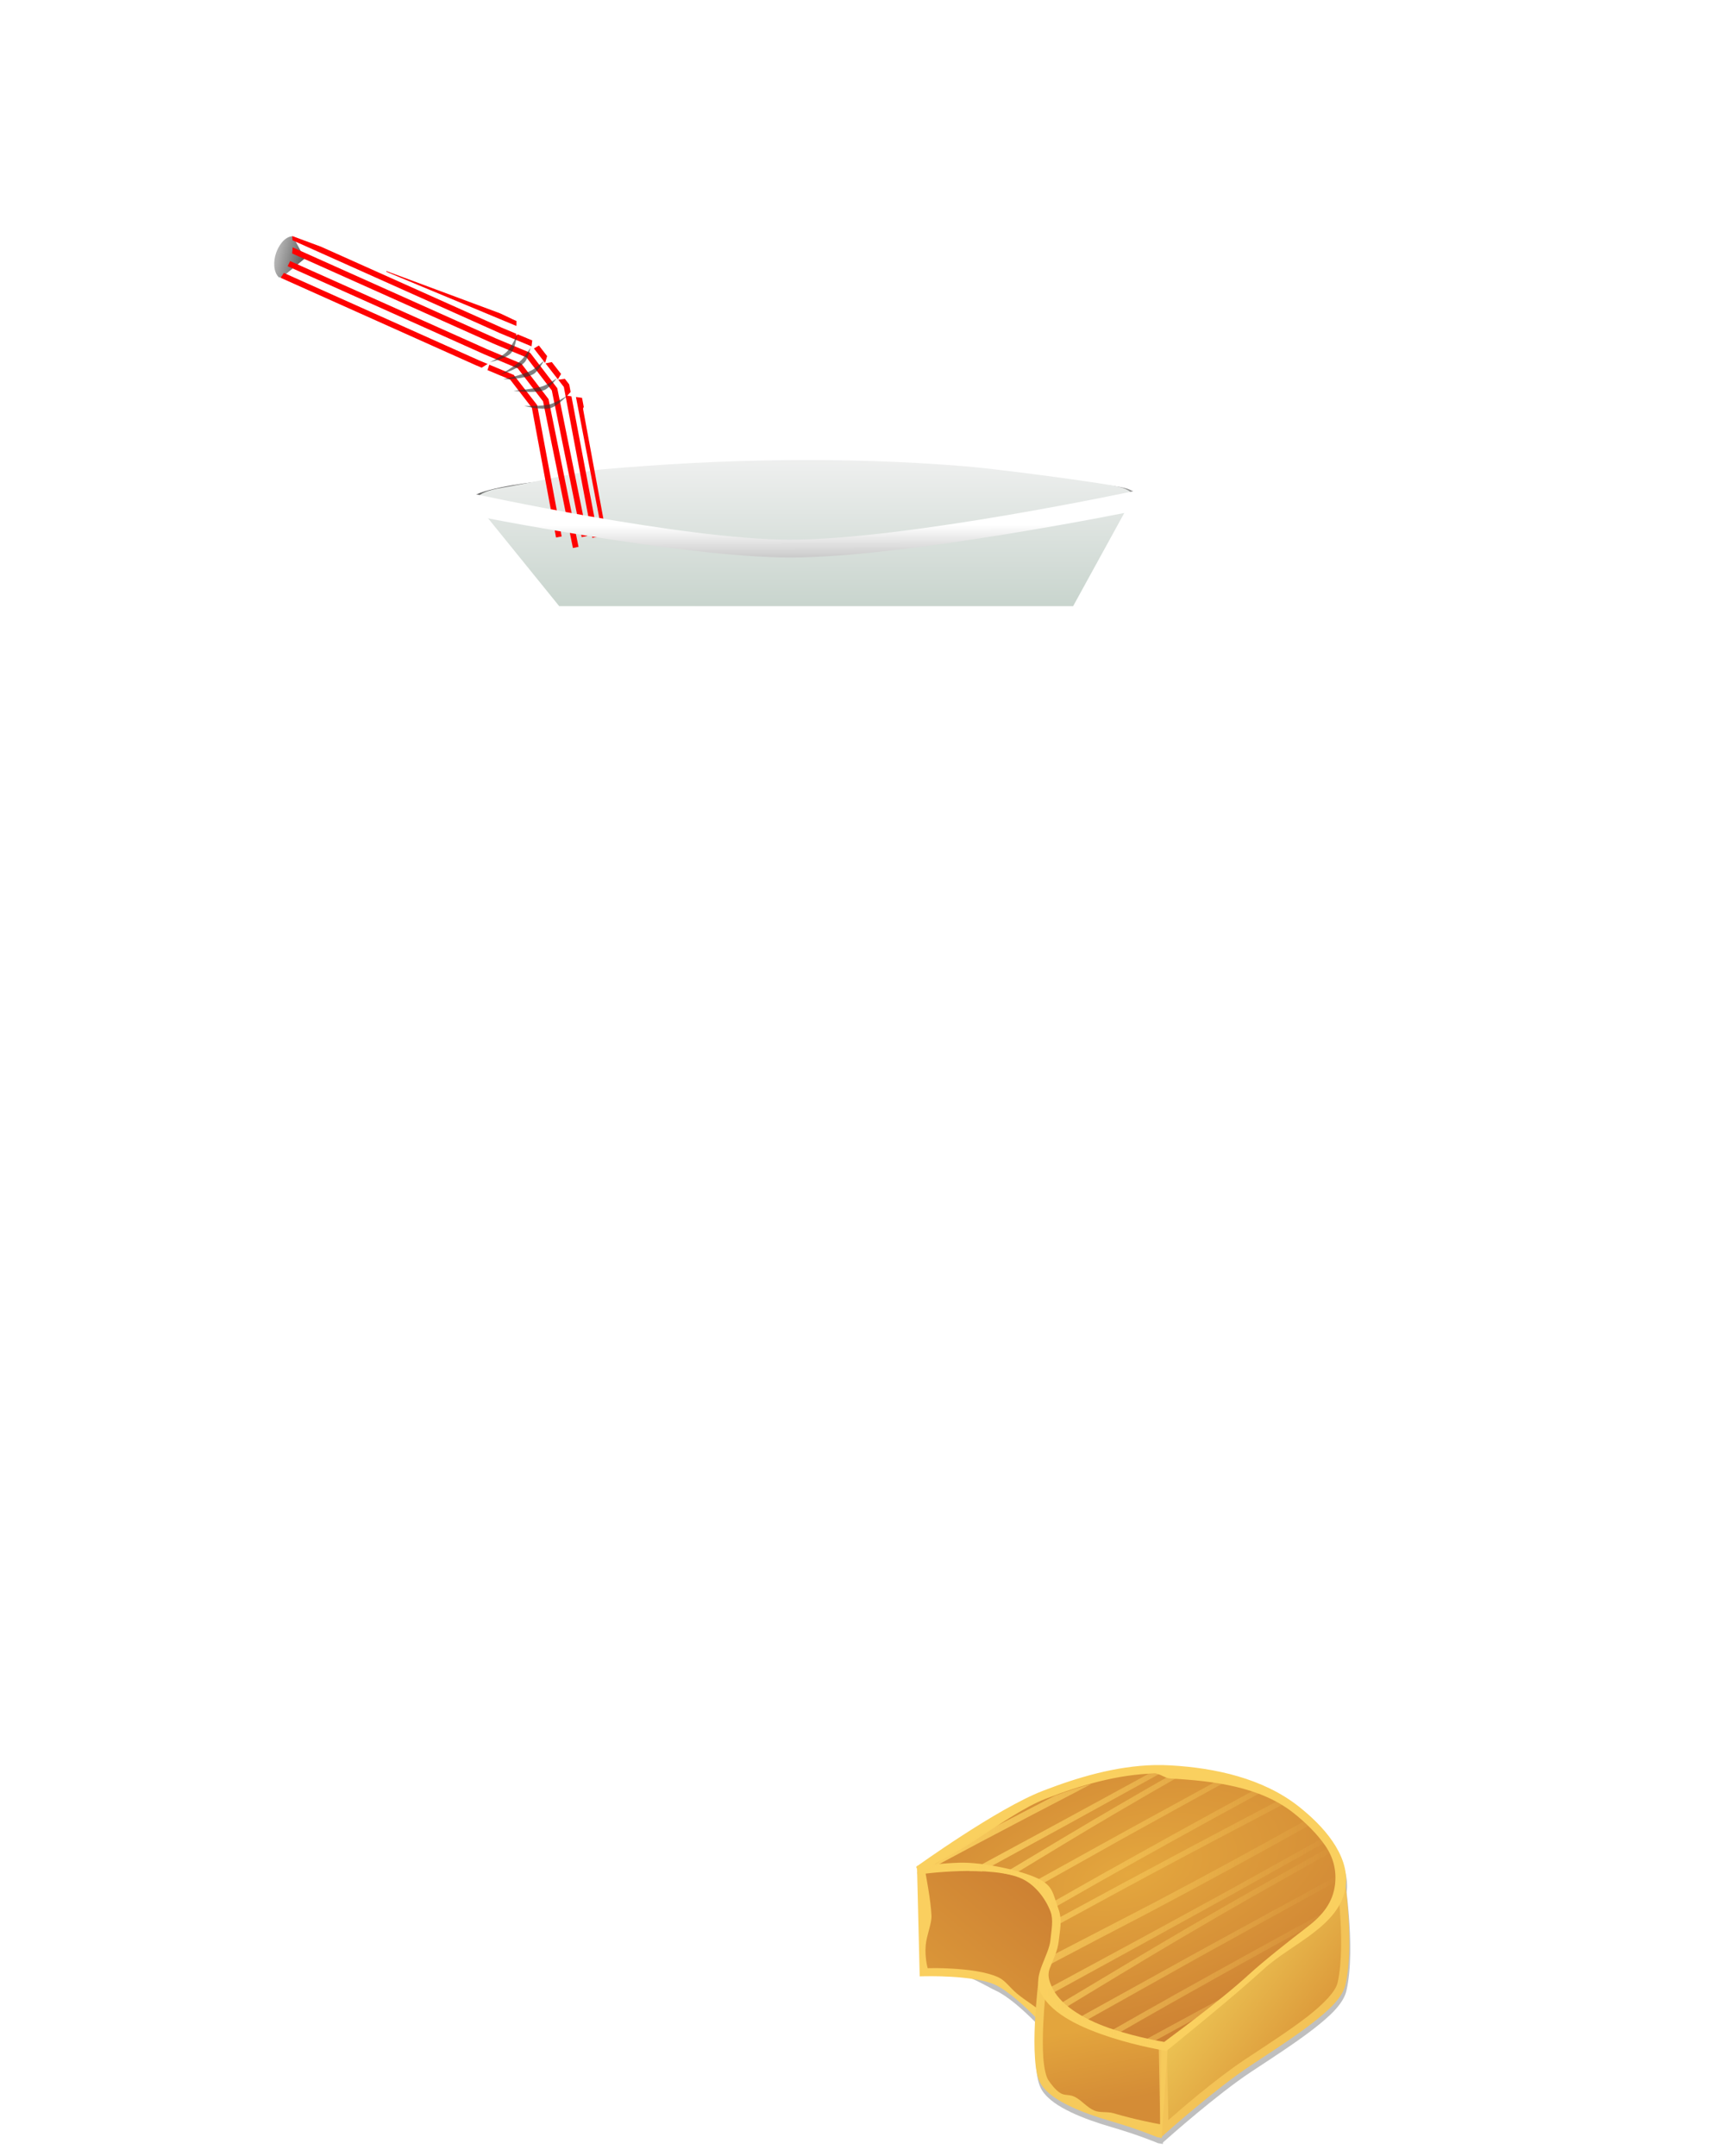 <?xml version="1.0" encoding="UTF-8"?>
<svg width="720" height="900" xmlns="http://www.w3.org/2000/svg" xmlns:svg="http://www.w3.org/2000/svg" xmlns:xlink="http://www.w3.org/1999/xlink">
 <defs>
  <linearGradient id="linearGradient4845">
   <stop stop-color="#b3b3b3" id="stop4847" offset="0"/>
   <stop stop-color="#4d4d4d" id="stop4849" offset="1"/>
  </linearGradient>
  <linearGradient id="linearGradient3961">
   <stop stop-color="#ffffff" id="stop3963" offset="0"/>
   <stop stop-color="#b3b3b3" id="stop3965" offset="1"/>
  </linearGradient>
  <linearGradient id="linearGradient3951">
   <stop stop-color="#b7c8be" id="stop3953" offset="0"/>
   <stop stop-color="#f2f2f2" id="stop3955" offset="1"/>
  </linearGradient>
  <linearGradient id="linearGradient4152">
   <stop stop-color="#facf5f" id="stop4154" offset="0"/>
   <stop stop-color="#facf5f" stop-opacity="0" id="stop4156" offset="1"/>
  </linearGradient>
  <linearGradient id="linearGradient4069">
   <stop stop-color="#d48c36" id="stop4071" offset="0"/>
   <stop stop-color="#e3a53d" id="stop4073" offset="1"/>
  </linearGradient>
  <linearGradient id="linearGradient4061">
   <stop stop-color="#dc993a" id="stop4063" offset="0"/>
   <stop stop-color="#efcb58" id="stop4065" offset="1"/>
  </linearGradient>
  <linearGradient id="linearGradient4053">
   <stop stop-color="#ce8233" id="stop4055" offset="0"/>
   <stop stop-color="#dc993a" id="stop4057" offset="1"/>
  </linearGradient>
  <linearGradient id="linearGradient4035">
   <stop stop-color="#e4a73e" id="stop4037" offset="0"/>
   <stop stop-color="#bf692c" id="stop4039" offset="1"/>
  </linearGradient>
  <radialGradient gradientUnits="userSpaceOnUse" gradientTransform="matrix(2.152,-0.623,0.311,1.074,-3637.764,1419.31)" r="102.691" fy="474.611" fx="1840.718" cy="474.611" cx="1840.718" id="radialGradient4041" xlink:href="#linearGradient4035"/>
  <linearGradient y2="0.868" x2="0.164" y1="0.305" x1="0.579" id="linearGradient4059" xlink:href="#linearGradient4053"/>
  <linearGradient y2="0.294" x2="0.274" y1="0.722" x1="0.681" id="linearGradient4067" xlink:href="#linearGradient4061"/>
  <linearGradient y2="0.344" x2="0.309" y1="0.85" x1="0.391" id="linearGradient4075" xlink:href="#linearGradient4069"/>
  <linearGradient y2="0.5" x2="1" y1="0.5" x1="-0" id="linearGradient4158" xlink:href="#linearGradient4152"/>
  <filter color-interpolation-filters="sRGB" id="filter4168">
   <feGaussianBlur id="feGaussianBlur4170" stdDeviation="0.217"/>
  </filter>
  <filter color-interpolation-filters="sRGB" id="filter4241">
   <feGaussianBlur id="feGaussianBlur4243" stdDeviation="2.524"/>
  </filter>
  <filter color-interpolation-filters="sRGB" id="filter4328">
   <feGaussianBlur id="feGaussianBlur4330" stdDeviation="0.667"/>
  </filter>
  <filter color-interpolation-filters="sRGB" id="filter4371">
   <feGaussianBlur id="feGaussianBlur4373" stdDeviation="0.667"/>
  </filter>
  <filter color-interpolation-filters="sRGB" id="filter25847">
   <feGaussianBlur stdDeviation="2.184" id="feGaussianBlur25849"/>
  </filter>
  <filter id="filter25772" color-interpolation-filters="sRGB">
   <feGaussianBlur stdDeviation="2.003" id="feGaussianBlur25774"/>
  </filter>
  <filter id="filter25748" color-interpolation-filters="sRGB">
   <feGaussianBlur stdDeviation="2.795" id="feGaussianBlur25750"/>
  </filter>
  <filter id="filter25799" color-interpolation-filters="sRGB">
   <feGaussianBlur stdDeviation="2.619" id="feGaussianBlur25801"/>
  </filter>
  <filter id="filter25464" color-interpolation-filters="sRGB">
   <feGaussianBlur stdDeviation="2.188" id="feGaussianBlur25466"/>
  </filter>
  <filter id="filter25452" color-interpolation-filters="sRGB">
   <feGaussianBlur stdDeviation="1.615" id="feGaussianBlur25454"/>
  </filter>
  <filter id="filter25674" color-interpolation-filters="sRGB">
   <feGaussianBlur stdDeviation="3.082" id="feGaussianBlur25676"/>
  </filter>
  <filter id="filter25476" color-interpolation-filters="sRGB">
   <feGaussianBlur stdDeviation="1.87" id="feGaussianBlur25478"/>
  </filter>
  <filter id="filter25610" color-interpolation-filters="sRGB">
   <feGaussianBlur stdDeviation="2.188" id="feGaussianBlur25612"/>
  </filter>
  <filter id="filter25488" color-interpolation-filters="sRGB">
   <feGaussianBlur stdDeviation="1.976" id="feGaussianBlur25490"/>
  </filter>
  <filter id="filter25500" color-interpolation-filters="sRGB">
   <feGaussianBlur stdDeviation="1.708" id="feGaussianBlur25502"/>
  </filter>
  <filter id="filter25598" color-interpolation-filters="sRGB">
   <feGaussianBlur stdDeviation="2.214" id="feGaussianBlur25600"/>
  </filter>
  <filter id="filter25586" color-interpolation-filters="sRGB">
   <feGaussianBlur stdDeviation="1.815" id="feGaussianBlur25588"/>
  </filter>
  <filter id="filter25622" color-interpolation-filters="sRGB">
   <feGaussianBlur stdDeviation="1.985" id="feGaussianBlur25624"/>
  </filter>
  <filter id="filter25666" color-interpolation-filters="sRGB">
   <feGaussianBlur stdDeviation="3.082" id="feGaussianBlur25668"/>
  </filter>
  <filter id="filter25670" color-interpolation-filters="sRGB">
   <feGaussianBlur stdDeviation="3.082" id="feGaussianBlur25672"/>
  </filter>
  <filter id="filter25678" color-interpolation-filters="sRGB">
   <feGaussianBlur stdDeviation="3.082" id="feGaussianBlur25680"/>
  </filter>
  <filter id="filter25682" color-interpolation-filters="sRGB">
   <feGaussianBlur stdDeviation="3.082" id="feGaussianBlur25684"/>
  </filter>
  <filter id="filter25705" color-interpolation-filters="sRGB">
   <feGaussianBlur stdDeviation="2.129" id="feGaussianBlur25707"/>
  </filter>
  <filter color-interpolation-filters="sRGB" id="filter4863">
   <feGaussianBlur id="feGaussianBlur4865" stdDeviation="0.195"/>
  </filter>
  <filter color-interpolation-filters="sRGB" id="filter4867">
   <feGaussianBlur id="feGaussianBlur4869" stdDeviation="0.195"/>
  </filter>
  <filter color-interpolation-filters="sRGB" id="filter4871">
   <feGaussianBlur id="feGaussianBlur4873" stdDeviation="0.195"/>
  </filter>
  <filter color-interpolation-filters="sRGB" id="filter4875">
   <feGaussianBlur id="feGaussianBlur4877" stdDeviation="0.195"/>
  </filter>
  <filter color-interpolation-filters="sRGB" id="filter4879">
   <feGaussianBlur id="feGaussianBlur4881" stdDeviation="0.195"/>
  </filter>
  <linearGradient y2="0.726" x2="1.082" y1="0.429" x1="0.138" id="linearGradient5000" xlink:href="#linearGradient4845"/>
  <linearGradient y2="-0.067" x2="0.464" y1="1.451" x1="0.468" id="linearGradient5002" xlink:href="#linearGradient3951"/>
  <linearGradient y2="1.213" x2="0.506" y1="0.511" x1="0.497" id="linearGradient5010" xlink:href="#linearGradient3961"/>
 </defs>
 <g>
  <title>Layer 1</title>
  <g id="g4984">
   <path fill="url(#linearGradient5000)" d="m122.513,99.139c0,0 -0.475,-0.535 -0.781,-0.494c-3.202,0.425 -5.54,4.072 -6.55,7.14c-1.03,3.131 -1.192,7.417 1.051,9.832c0.303,0.326 1.315,0.239 1.315,0.239l9.629,-7.906l-4.664,-8.811z" id="path4843"/>
   <path fill="#666666" d="m197.365,207.165c-1.987,1.271 -0.356,7.181 -0.356,7.181l28.344,-13.403c0,0 -21.838,2.286 -27.988,6.222z" id="path3974"/>
   <path fill="#999999" d="m473.226,205.187c0,0 -1.934,-0.97 -2.957,-1.276c-2.585,-0.774 -7.949,-1.394 -7.949,-1.394l2.94,9.772l7.967,-7.102z" id="path3970"/>
   <path fill="url(#linearGradient5002)" d="m198.421,209.81c0,0 -1.508,-4.15 11.023,-6.196c10.478,-1.711 33.79,-6.971 41.984,-7.691c50.054,-4.396 100.566,-5.393 151.043,-1.31c11.968,0.968 47.303,5.555 61.772,8.022c12.952,2.208 7.405,7.175 7.405,7.175l-23.741,43.231l-214.49,0l-34.998,-43.231z" id="path3921"/>
   <path fill="#ff0000" stroke-width="3" d="m121.967,98.526c0,0 0.057,0.722 0.116,1.772l86.162,38.59l0.027,0.023l13.576,5.666l0.306,-2.458l-6.075,-2.551l-0.588,0.499l0.017,-0.729l-6.283,-2.635l-0.027,-0.023l-75.207,-33.693l-12.024,-4.46l0,-0zm0.177,4.728c-0.026,0.833 -0.078,1.693 -0.198,2.55l83.768,37.526l0.027,0.023l14.017,5.857l10.56,13.786l12.466,61.234l2.345,-0.488l-12.484,-61.459l-0.072,-0.27l-0.168,-0.212l-10.953,-14.307l-0.194,-0.235l-0.286,-0.128l-14.279,-5.986l-0.027,-0.023l-84.523,-37.867l-0,0zm-1.048,5.729c-0.302,0.713 -0.661,1.425 -1.034,2.14l81.999,36.739l0.027,0.023l14.019,5.882l10.558,13.761l12.466,61.234l2.345,-0.488l-12.484,-61.459l-0.072,-0.27l-0.168,-0.212l-10.953,-14.307l-0.194,-0.235l-0.286,-0.128l-14.279,-5.986l-0.027,-0.023l-81.918,-36.67l-0,0zm-2.616,4.951c-0.501,0.82 -0.921,1.444 -1.318,2.037l81.713,36.611l0.025,-0.002l2.155,0.907l2.486,-1.553l-3.686,-1.538l-0.027,-0.023l-81.348,-36.439zm42.847,-0.761l-0.105,0.259l54.326,22.638l0.034,-2.085c-1.279,-0.428 -6.714,-3.286 -8.018,-3.626l-46.237,-17.186l-0,0zm63.604,31.056l-2.084,1.245l4.671,6.026l0.851,-2.853l-3.439,-4.418zm-20.69,8l-0.772,2.27l5.764,2.425l0.148,-0.037l-0.019,0.077l3.584,1.521l9.039,11.699l10.098,54.197l2.349,-0.438l-10.146,-54.494l-0.049,-0.297l-0.17,-0.237l-9.453,-12.168l-0.196,-0.26l-0.284,-0.103l-9.892,-4.154l0,0zm26.085,-1.079l-2.642,0.537l5.174,6.663l1.327,-2.239l-3.859,-4.961zm5.451,6.992l-2.781,0.373l2.349,3.024l11.903,62.985l2.372,-0.465l-11.102,-58.608l-1.777,-0.26l1.43,-1.57l-0.528,-2.843l-0.047,-0.272l-0.17,-0.237l-1.65,-2.127l-0,0zm4.62,7.585l11.308,58.667l1.532,-0.298l-9.845,-53.238c0.061,-0.66 -0.097,-0.511 0.279,-0.901l-0.736,-3.881l-2.537,-0.35z" id="path4027"/>
   <path fill="url(#linearGradient5010)" d="m197.517,206.082c0,0 -2.208,2.766 -2.427,4.473c-0.191,1.49 1.058,4.367 1.058,4.367c0,0 89.021,17.886 134.05,17.82c48.364,-0.072 143.927,-19.566 143.927,-19.566c0,0 2.403,-3.149 2.117,-4.931c-0.238,-1.48 -2.936,-3.238 -2.936,-3.238c0,0 -95.554,20.404 -143.956,20.29c-44.353,-0.104 -131.834,-19.214 -131.834,-19.214z" id="path3959"/>
   <path fill="#333333" fill-opacity="0.618" filter="url(#filter4879)" d="m218.777,169.467c0,0 7.336,0.239 10.827,-0.707c2.564,-0.695 7.128,-3.566 7.128,-3.566c0,0 -4.11,4.325 -6.847,5.121c-3.566,1.037 -11.108,-0.848 -11.108,-0.848z" id="path4853"/>
   <path fill="#333333" fill-opacity="0.618" filter="url(#filter4875)" id="path4855" d="m214.332,163.09c0,0 8.431,-0.555 12.373,-1.926c2.062,-0.717 5.7,-3.226 5.7,-3.226c0,0 -2.988,3.983 -5.185,4.881c-3.978,1.626 -12.889,0.271 -12.889,0.271z"/>
   <path fill="#333333" fill-opacity="0.618" filter="url(#filter4871)" d="m209.991,158.353c0,0 8.25,-1.822 11.94,-3.774c1.93,-1.021 5.147,-4.051 5.147,-4.051c0,0 -2.352,4.389 -4.388,5.609c-3.686,2.209 -12.7,2.216 -12.7,2.216z" id="path4857"/>
   <path fill="#333333" fill-opacity="0.618" filter="url(#filter4867)" id="path4859" d="m208.866,156.387c0,0 6.214,-3.61 8.764,-6.091c1.524,-1.482 3.783,-5.134 3.783,-5.134c0,0 -0.975,4.456 -2.446,6.064c-2.552,2.79 -10.101,5.16 -10.101,5.16z"/>
   <path fill="#333333" fill-opacity="0.618" filter="url(#filter4863)" d="m204.525,151.18c0,0 5,-2.331 6.918,-4.238c1.942,-1.929 4.333,-6.975 4.333,-6.975c0,0 -0.707,5.492 -2.467,7.412c-2.156,2.352 -8.785,3.801 -8.785,3.801z" id="path4861"/>
  </g>
  <g id="layer1" transform="matrix(0.786,0,0,0.786,353.568,-127.39) ">
   <g transform="matrix(0.125,0,0,-0.125,3.5005863e-7,1052.362) " id="g8890">
    <g opacity="0.5" fill="#000000" filter="url(#filter25705)" transform="matrix(2.881,0,0,2.881,-3855.992,-3222.519) " id="g25697"/>
    <g transform="matrix(2.881,0,0,2.881,-3855.992,-3222.519) " id="g25692"/>
    <g opacity="0.5" fill="#000000" filter="url(#filter25682)" id="g25658" transform="matrix(2.878,-0.13,0.13,2.878,-4108.731,-2956.828) "/>
    <g transform="matrix(2.878,-0.13,0.13,2.878,-4108.731,-2956.828) " id="g25558"/>
    <g opacity="0.5" fill="#000000" filter="url(#filter25678)" transform="matrix(2.867,-0.284,0.284,2.867,-4325.202,-2706.252) " id="g25650"/>
    <g id="g25512" transform="matrix(2.867,-0.284,0.284,2.867,-4325.202,-2706.252) "/>
    <g opacity="0.5" fill="#000000" filter="url(#filter25670)" id="g25634" transform="matrix(2.748,-0.866,0.866,2.748,-5259.835,-1255.321) "/>
    <g transform="matrix(2.748,-0.866,0.866,2.748,-5259.835,-1255.321) " id="g25367"/>
    <g opacity="0.5" fill="#000000" filter="url(#filter25666)" transform="matrix(2.881,0,0,2.881,-3855.992,-3222.519) " id="g25626"/>
    <g transform="matrix(2.881,0,0,2.881,-3855.992,-3222.519) " id="g25338"/>
    <g opacity="0.5" fill="#000000" filter="url(#filter25622)" id="g25614" transform="matrix(2.88,0.084,-0.084,2.88,-3681.541,-3359.106) "/>
    <g transform="matrix(2.88,0.084,-0.084,2.88,-3681.541,-3359.106) " id="g25569"/>
    <g opacity="0.5" fill="#000000" filter="url(#filter25586)" transform="matrix(2.881,0,0,2.881,-3855.992,-3222.519) " id="g25574"/>
    <g transform="matrix(2.881,0,0,2.881,-3855.992,-3222.519) " id="g25528"/>
    <g opacity="0.5" fill="#000000" filter="url(#filter25598)" transform="matrix(-2.881,0,0,2.881,8301.729,-3182.542) " id="g25590"/>
    <g id="g25504" transform="matrix(-2.881,0,0,2.881,8301.729,-3182.542) "/>
    <g opacity="0.5" fill="#000000" filter="url(#filter25500)" transform="matrix(2.871,0.238,-0.238,2.871,-1981.753,-3591.039) " id="g25492"/>
    <g id="g25421" transform="matrix(2.871,0.238,-0.238,2.871,-1981.753,-3591.039) "/>
    <g opacity="0.5" fill="#000000" filter="url(#filter25488)" transform="matrix(-2.765,-0.905,-0.809,3.094,9369.086,-2031.171) " id="g25480"/>
    <g id="g25351" transform="matrix(-2.765,-0.905,-0.809,3.094,9369.086,-2031.171) "/>
    <g opacity="0.5" fill="#000000" filter="url(#filter25610)" id="g25602" transform="matrix(-2.881,0,0,2.881,8087.396,-3216.808) "/>
    <g transform="matrix(-2.881,0,0,2.881,8087.396,-3216.808) " id="g25343"/>
    <g opacity="0.5" fill="#000000" filter="url(#filter25476)" id="g25468" transform="matrix(-2.692,-1.105,-1.033,3.026,9616.026,-2215.115) "/>
    <g transform="matrix(-2.692,-1.105,-1.033,3.026,9616.026,-2215.115) " id="g25375"/>
    <g opacity="0.5" fill="#000000" filter="url(#filter25674)" id="g25642" transform="matrix(2.881,0,0,2.881,-3902.092,-3222.519) "/>
    <g transform="matrix(2.881,0,0,2.881,-3902.092,-3222.519) " id="g25435"/>
    <g opacity="0.5" fill="#000000" filter="url(#filter25452)" id="g25440" transform="matrix(2.881,0,0,2.881,-3902.092,-3176.419) "/>
    <g transform="matrix(2.881,0,0,2.881,-3902.092,-3176.419) " id="g25397"/>
    <g opacity="0.5" fill="#000000" filter="url(#filter25464)" id="g25456" transform="matrix(2.881,0,0,2.881,-3576.15,-3388.14) "/>
    <g opacity="0.5" fill="#000000" filter="url(#filter25799)" transform="matrix(1.585,0,0,1.585,-531.321,-88.139) " id="g25787"/>
    <g transform="matrix(1.585,0,0,1.585,-531.321,-88.139) " id="g25782"/>
    <g transform="matrix(2.881,0,0,2.881,-3576.15,-3388.14) " id="g25383"/>
    <g opacity="0.5" fill="#000000" filter="url(#filter25748)" transform="matrix(1.585,0,0,1.585,-531.321,-88.139) " id="g25740"/>
    <g transform="matrix(1.585,0,0,1.585,-531.321,-88.139) " id="g25735"/>
    <g opacity="0.5" fill="#000000" filter="url(#filter25772)" transform="matrix(-2.783,-0.849,-0.746,3.11,8744.169,-2709.526) " id="g25760"/>
    <g opacity="0.5" fill="#000000" filter="url(#filter25847)" transform="matrix(2.878,-0.13,0.13,2.878,-3934.935,-3887.483) " id="g25835"/>
    <g id="g25827" transform="matrix(2.878,-0.13,0.13,2.878,-3934.935,-3887.483) "/>
    <g id="g25752" transform="matrix(-2.783,-0.849,-0.746,3.11,8744.169,-2709.526) "/>
   </g>
  </g>
  <path opacity="0.5" fill="#000000" filter="url(#filter4241)" id="path4172" d="m485.607,739.301c-1.141,-0.022 -2.299,0.003 -3.437,0.031c-15.938,0.391 -31.767,5.047 -46.438,10.719c-9.803,3.79 -22.925,11.701 -33.719,18.688c-10.278,6.653 -17.935,12.147 -18.688,12.688l-0.188,0.062l0,0.062c-0.016,0.012 -0.344,0.25 -0.344,0.25l0.375,0.938l1.062,39.094l0.031,1.688l1.719,-0.031c0,0 5.218,-0.158 11.594,0.219c6.376,0.377 13.928,5.351 18.094,7.281c4.996,2.315 11.441,8.008 16.844,13.5c-0.051,0.852 -0.114,1.72 -0.156,2.594c-0.236,4.925 -0.292,10.093 0.031,14.625c0.323,4.532 0.907,8.373 2.594,10.969c2.379,3.662 6.764,6.53 11.969,9.031c5.205,2.501 11.273,4.564 17.062,6.25c11.58,3.373 19.344,6.688 19.344,6.688l1.406,0.25l0.031,0l0.594,0.094l0,-0.625l2.156,-1.906c0,0 20.471,-18.205 34.625,-27.562c9.267,-6.126 18.576,-12.129 25.875,-17.781c7.299,-5.652 12.743,-10.777 13.969,-16.219c2.064,-9.164 1.764,-21.324 1,-31.281c-0.282,-3.679 -0.607,-6.858 -0.938,-9.656c0.01,-0.074 0.022,-0.144 0.031,-0.219c0.819,-6.656 -1.731,-13.063 -5.594,-18.688c-3.863,-5.624 -9.104,-10.527 -14,-14.406c-14.853,-11.768 -34.936,-16.144 -53.5,-17.188c-1.139,-0.064 -2.265,-0.134 -3.406,-0.156l0.001,0z"/>
  <g opacity="0.5" fill="#000000" filter="url(#filter4328)" id="g4320"/>
  <g opacity="0.5" fill="#000000" filter="url(#filter4371)" id="g4363"/>
  <g id="g4349"/>
  <g id="g4315"/>
  <g id="g3902"/>
  <path fill="url(#linearGradient4067)" id="path4047" d="m485.355,853.212l0.657,35.464c0,0 20.46,-18.213 34.828,-27.713c18.554,-12.267 37.086,-23.939 39.12,-32.97c3.967,-17.615 -1.051,-48.336 -1.051,-48.336l-73.554,73.554z"/>
  <path fill="url(#linearGradient4059)" id="path4051" d="m384.481,780.184l1.051,43.082c0,0 21.189,-0.624 30.472,3.678c11.919,5.522 28.896,26.795 28.896,26.795l19.439,-56.216l-25.744,-35.201l-54.115,17.863z"/>
  <path fill="#facf5f" stroke-width="3.4" id="path4095" d="m439.243,760.32l-1.188,0.375l-54.094,17.875l-1.219,0.406l0.031,1.25l1.062,43.094l0.031,1.688l1.719,-0.031c0,0 5.218,-0.158 11.594,0.219c6.376,0.377 13.928,1.351 18.094,3.281c5.483,2.541 12.729,9.145 18.406,15.094c5.678,5.949 9.906,11.219 9.906,11.219l1.906,2.438l1,-2.938l19.469,-56.219l0.281,-0.844l-0.531,-0.719l-25.75,-35.188l-0.719,-1l0.001,-0zm-1.281,4l24.5,33.5l-18.156,52.5c-1.71,-2.053 -4.33,-5.085 -8.156,-9.094c-3.059,-3.205 -8.041,-5.993 -11.568,-8.926c-3.151,-2.62 -4.833,-5.479 -7.869,-6.886c-5.118,-2.371 -12.773,-3.238 -19.312,-3.625c-5.596,-0.331 -8.937,-0.214 -10.188,-0.188c0,0 -1.283,-4.379 -0.828,-9.538c0.375,-4.246 2.518,-9.019 2.407,-12.314c-0.208,-6.179 -2.579,-18.366 -2.579,-18.366l51.75,-17.062z"/>
  <path fill="url(#linearGradient4075)" id="path4049" d="m486.006,888.881c0,0 -41.758,-7.047 -49.958,-19.667c-5.235,-8.057 -0.743,-43.094 -0.743,-43.094l51.267,14.117l-0.567,48.645z"/>
  <path fill="#f3c357" stroke-width="3.4" id="path4083" d="m560.056,776.101l-2.344,2.344l-73.562,73.562l-0.5,0.5l0,0.75l0.656,35.438l0.062,3.719l2.781,-2.469c0,0 20.471,-18.205 34.625,-27.562c9.267,-6.126 18.576,-12.129 25.875,-17.781c7.299,-5.652 12.743,-10.777 13.969,-16.219c2.064,-9.164 1.764,-21.324 1,-31.281c-0.764,-9.958 -2.031,-17.719 -2.031,-17.719l-0.531,-3.281l0.001,0zm-2.344,7.156c0.423,2.968 1.026,7.515 1.531,14.094c0.753,9.806 0.966,21.83 -0.938,30.281c-0.808,3.589 -5.636,8.773 -12.75,14.281c-7.114,5.508 -16.369,11.485 -25.656,17.625c-12.902,8.53 -28.392,22.1 -32.25,25.5l-0.594,-31.125l70.656,-70.656z"/>
  <path fill="#f6ca5b" stroke-width="3.5" id="path4089" d="m433.837,823.883l-0.281,2c0,0 -1.121,8.837 -1.594,18.688c-0.236,4.925 -0.292,10.093 0.031,14.625c0.323,4.532 0.907,8.373 2.594,10.969c2.379,3.662 6.764,6.53 11.969,9.031c5.205,2.501 11.273,4.564 17.062,6.25c11.58,3.373 19.345,6.683 19.345,6.683l2.031,0.344l0,-2.031l3.342,-50.183l0,-1.344l-1.312,-0.375l-51.25,-14.094l-1.938,-0.562l0,0zm3,4.5l47.969,13.188l-0.531,45.188c-2.513,-0.453 -10.088,-1.86 -19.688,-4.656c-2.401,-0.699 -5.528,-0.078 -7.83,-1.069c-3.139,-1.352 -5.399,-4.39 -8.243,-5.757c-2.266,-1.089 -3.949,-0.42 -5.768,-1.452c-2.139,-1.213 -4.291,-4.135 -5.221,-5.566c-0.931,-1.432 -1.756,-5.009 -2.063,-9.312c-0.307,-4.303 -0.232,-9.377 0,-14.219c0.38,-7.916 1.091,-13.957 1.375,-16.344z"/>
  <path fill="url(#radialGradient4041)" id="path4033" d="m383.43,780.709c0,0 33.489,-24.159 52.539,-31.523c16.658,-6.44 34.707,-11.51 52.539,-10.508c18.359,1.032 38.126,5.393 52.539,16.812c9.605,7.61 20.411,19.361 18.914,31.523c-1.937,15.732 -21.948,22.906 -33.625,33.625c-12.819,11.767 -39.929,33.625 -39.929,33.625c0,0 -42.031,-6.644 -50.437,-23.117c-3.247,-6.363 3.499,-13.906 4.203,-21.015c0.414,-4.183 1.458,-8.667 0,-12.609c-2.241,-6.057 -6.808,-11.873 -12.609,-14.711c-13.23,-6.471 -44.132,-2.102 -44.132,-2.102z"/>
  <path fill="#fad05f" stroke-width="3.5" id="path4077" d="m481.774,736.82c-15.938,0.391 -31.767,5.047 -46.438,10.719c-9.803,3.79 -22.925,11.701 -33.719,18.688c-10.793,6.986 -19.219,13.062 -19.219,13.062l1.281,3.156c0,0 7.634,-1.095 16.906,-1.375c9.273,-0.28 20.227,0.382 26.219,3.312c5.28,2.582 9.62,8.077 11.719,13.75c1.214,3.282 0.337,7.465 -0.094,11.812c-0.304,3.069 -2.053,6.652 -3.469,10.344c-1.415,3.692 -2.536,7.788 -0.562,11.656c4.696,9.204 17.698,14.825 29.406,18.594c11.708,3.768 22.312,5.438 22.312,5.438l0.781,0.125l0.594,-0.469c0,0 27.102,-21.851 40.031,-33.719c5.615,-5.154 13.503,-9.609 20.344,-14.812c6.841,-5.203 12.79,-11.316 13.844,-19.875c0.819,-6.656 -1.731,-13.063 -5.594,-18.688c-3.863,-5.624 -9.104,-10.527 -14,-14.406c-14.853,-11.768 -34.936,-16.144 -53.5,-17.188c-2.279,-0.128 -4.567,-0.181 -6.844,-0.125l0,0zm0.094,3.5c2.188,-0.055 4.352,1.971 6.531,2.094c18.153,1.02 37.591,3.367 51.562,14.438c4.709,3.731 9.683,8.493 13.25,13.688c3.567,5.194 4.678,10.743 4,16.25c-0.883,7.173 -4.901,12.535 -11.469,17.531c-6.568,4.996 -18.532,14.467 -24.594,20.031c-12.442,11.421 -34.124,27.148 -35.219,28.031c-1.085,-0.177 -10.301,-1.693 -21.062,-5.156c-11.409,-3.672 -21.634,-9.605 -25.344,-16.875c-1.273,-2.495 -2.634,-5.365 -1.313,-8.812c1.322,-3.448 3.288,-7.21 3.688,-11.25c0.398,-4.018 1.609,-8.773 -0.094,-13.375c-2.383,-6.441 -2.145,-9.595 -8.469,-12.688c-7.238,-3.54 -23.358,-6.943 -32.844,-6.656c-4.015,0.121 -7.394,0.419 -10.344,0.688c3.121,-2.202 7.832,-4.232 15.344,-9.094c10.714,-6.934 21.848,-14.769 31.094,-18.344c14.481,-5.598 29.963,-10.117 45.281,-10.5l0,0z"/>
  <path fill="url(#linearGradient4158)" filter="url(#filter4168)" id="path4130" d="m484.086,740.375c-1.607,0.008 -3.206,0.06 -4.813,0.156c-24.847,13.627 -49.745,27.11 -74.687,40.562c1.736,-0.011 3.49,0.027 5.25,0.094c23.896,-13.073 47.823,-26.16 71.656,-39.344c0.869,-0.483 1.725,-0.985 2.594,-1.469l0,0zm5.375,0.156c-6.437,3.671 -13.23,7.561 -23,13.25c-15.903,9.259 -31.648,18.778 -47.438,28.219c1.269,0.202 2.486,0.466 3.656,0.75c14.024,-8.513 28.04,-17.07 42.188,-25.375c13.025,-7.646 20.789,-12.116 28.625,-16.562c-1.347,-0.115 -2.696,-0.203 -4.031,-0.281zm19.312,2.469c-12.781,6.978 -25.541,13.973 -38.312,20.969c-13.294,7.349 -26.582,14.709 -39.875,22.062c0.733,0.492 1.446,1.045 2.125,1.625c12.073,-6.773 24.132,-13.552 36.219,-20.312c14.274,-7.912 28.572,-15.795 42.875,-23.656c-1.011,-0.24 -2.014,-0.476 -3.031,-0.688zm-53.281,1.688c-5.146,1.411 -10.221,3.076 -15.188,4.906c-10.536,5.454 -21.061,10.943 -31.594,16.406c-12.732,7.971 -23.272,15.521 -24.156,16.156c7.724,-4.118 15.396,-8.288 23.125,-12.375c21.953,-11.609 19.053,-10.033 41.75,-21.875c2.023,-1.068 4.042,-2.145 6.062,-3.219zm68.062,2.562c-11.237,6.09 -22.445,12.212 -33.625,18.406c-9.561,5.317 -19.144,10.62 -28.688,15.969c-7.617,4.269 -15.189,8.592 -22.781,12.906c0.401,0.672 0.75,1.368 1.094,2.062c6.698,-3.839 13.405,-7.671 20.125,-11.469c9.563,-5.406 19.166,-10.693 28.75,-16.062c12.55,-6.987 25.154,-13.877 37.781,-20.719c-0.879,-0.371 -1.761,-0.753 -2.656,-1.094zm9.781,4.531c-12.259,6.456 -24.521,12.894 -36.75,19.406c-25.045,13.337 -31.542,16.882 -55.344,29.781c0.17,0.826 0.225,1.677 0.25,2.531c22.099,-12.033 29.096,-15.918 53.562,-28.938c13.508,-7.188 27.069,-14.302 40.625,-21.406c-0.774,-0.474 -1.549,-0.932 -2.344,-1.375zm11.5,8.188c-21.295,11.868 -42.697,23.534 -64.281,34.875c-13.572,7.017 -27.15,14.057 -40.719,21.094c0,0.01 0,0.022 0,0.031c-0.451,1.353 -1.004,2.711 -1.563,4.062c19.87,-10.505 18.491,-9.736 40.5,-21.219c22.844,-12.06 45.498,-24.451 68.063,-37.031c-0.663,-0.62 -1.329,-1.227 -2,-1.812l0,0zm7.281,7.281c-13.251,7.422 -26.515,14.816 -39.812,22.156c-25.419,13.957 -50.918,27.763 -76.438,41.531c0.139,0.689 0.348,1.366 0.688,2.031c0.075,0.148 0.169,0.291 0.25,0.438c24.687,-13.506 49.377,-27.035 74,-40.656c14.24,-7.917 28.451,-15.866 42.656,-23.844c-0.439,-0.559 -0.881,-1.112 -1.344,-1.656zm2.906,3.75c-1.239,0.69 -2.481,1.371 -3.719,2.062c-24.451,13.758 -31.391,17.569 -55.531,31.625c-18.642,10.854 -37.055,22.074 -55.594,33.094c0.624,0.62 1.318,1.196 2.031,1.781c17.301,-10.451 34.538,-21.017 51.969,-31.25c25.182,-14.784 30.085,-17.414 55.625,-31.812c2.151,-1.2 4.314,-2.368 6.469,-3.562c-0.406,-0.653 -0.803,-1.3 -1.25,-1.938zm5.125,10.906c-20.133,10.965 -40.267,21.954 -60.375,32.969c-17.262,9.542 -34.509,19.13 -51.781,28.656c0.849,0.487 1.731,0.95 2.625,1.406c15.875,-8.896 31.737,-17.8 47.625,-26.688c20.72,-11.485 41.468,-22.935 62.25,-34.312c-0.09,-0.685 -0.188,-1.353 -0.344,-2.031zm-1.469,13.156c-13.171,7.116 -26.312,14.276 -39.406,21.531c-9.561,5.317 -19.144,10.588 -28.687,15.938c-9.916,5.558 -19.81,11.184 -29.688,16.812c1.022,0.368 2.046,0.696 3.063,1.031c8.341,-4.794 16.689,-9.58 25.062,-14.312c9.563,-5.406 19.135,-10.724 28.719,-16.094c12.872,-7.166 25.796,-14.238 38.75,-21.25c0.844,-1.159 1.573,-2.387 2.188,-3.656zm-39.156,33.938c-13.004,6.976 -21.106,11.402 -39.625,21.438c-1.804,0.986 -3.603,1.982 -5.406,2.969c1.145,0.288 2.247,0.573 3.281,0.812c0.188,-0.103 0.374,-0.21 0.563,-0.312c15.241,-8.293 23.468,-12.785 32.969,-17.906c2.834,-2.39 5.596,-4.726 8.219,-7z"/>
 </g>
</svg>